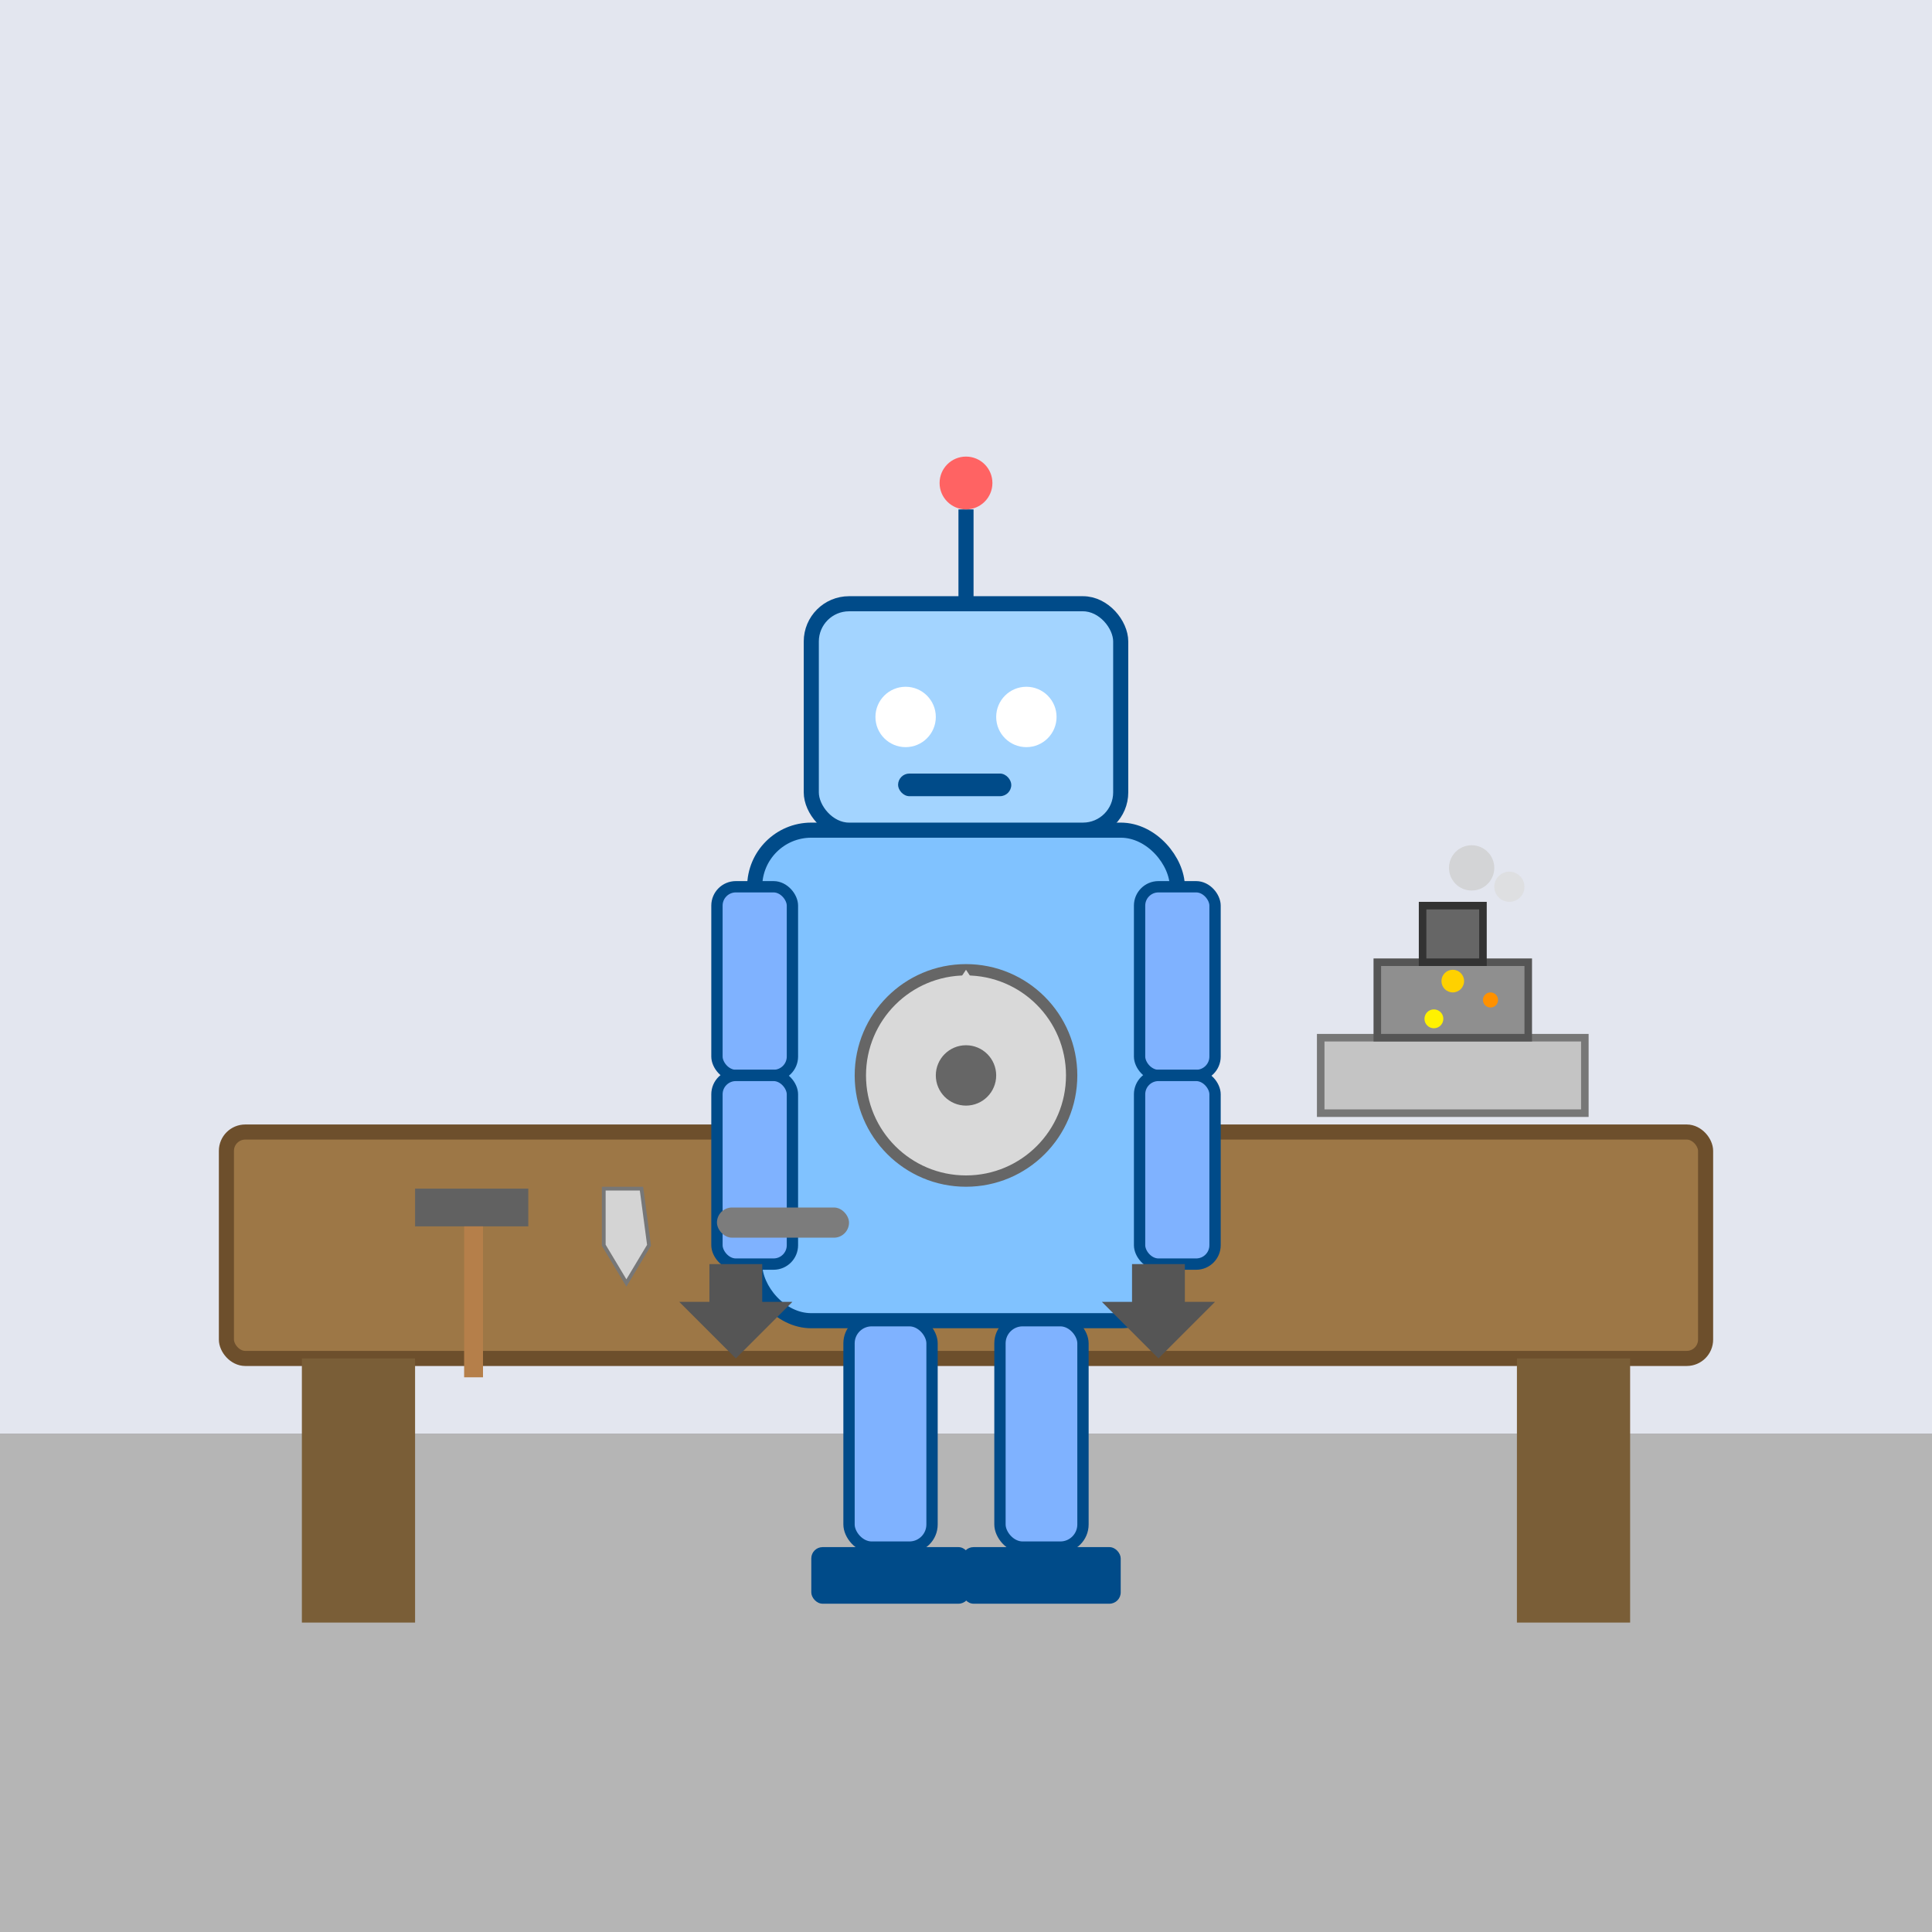 <!--

Generated by DrawGPT.
Free, open source, AI generated images in SVG, PNG, and HTML Canvas format.
https://drawgpt.ai

Created: 2025-05-13T13:58:37+00:00
-->
<svg id="svg_root" class="canvas" xmlns="http://www.w3.org/2000/svg" 
     xmlns:xlink="http://www.w3.org/1999/xlink"
     width="512" height="512" viewBox="0 0 512 512">
  <rect x="0" y="0" width="512" height="512" fill="#808080" stroke="none"/>
  <title>Busy Bot Builder</title>
  <desc>This mechanical maestro hammers away—he’s nuts, bolts, and a whole lot of gigabytes!</desc>

  <!-- BACKGROUND -->
  <rect id="wall1" class="wall" x="0" y="0" width="512" height="380" fill="#e3e6ef"/>
  <rect id="floor1" class="floor" x="0" y="380" width="512" height="132" fill="#b5b5b5"/>
  <rect id="table1" class="table" x="60" y="300" width="392" height="60" rx="5" ry="5" fill="#9d7746" stroke="#6d4f2c" stroke-width="4"/>
  <rect id="table_leg_left" class="table_leg" x="80" y="360" width="30" height="70" fill="#7a5e37"/>
  <rect id="table_leg_right" class="table_leg" x="402" y="360" width="30" height="70" fill="#7a5e37"/>

  <!-- ROBOT -->
  <g id="robot" class="robot">
    <!-- Robot Body -->
    <rect id="robot_body" class="robot_body" x="200" y="220" width="112" height="130" rx="15" ry="15" fill="#80c2ff" stroke="#004b89" stroke-width="4"/>
    
    <!-- Gears inside chest -->
    <g id="gear_group" class="gear_group" transform="translate(256 285)">
      <circle id="gear_ring" class="gear" r="28" fill="#d9d9d9" stroke="#666" stroke-width="3"/>
      <circle id="gear_hole" class="gear" r="8" fill="#666"/>
      <path id="gear_teeth" class="gear" d="M0,-28 L4,-22 L-4,-22 Z" fill="#d9d9d9">
        <animateTransform id="gear_spin" attributeName="transform"
                          attributeType="XML" type="rotate"
                          from="0" to="360" dur="5s" repeatCount="indefinite"/>
      </path>
    </g>
    
    <!-- Robot Head -->
    <rect id="robot_head" class="robot_head" x="215" y="160" width="82" height="60" rx="10" ry="10" fill="#a3d4ff" stroke="#004b89" stroke-width="4"/>
    <circle id="eye_left" class="eye" cx="240" cy="190" r="8" fill="#fff">
      <animate id="blink_left" attributeName="r" values="8;1;8" keyTimes="0;0.05;0.1" dur="5s" repeatCount="indefinite"/>
    </circle>
    <circle id="eye_right" class="eye" cx="272" cy="190" r="8" fill="#fff">
      <animate id="blink_right" attributeName="r" values="8;1;8" keyTimes="0;0.05;0.1" begin="0.25s" dur="5s" repeatCount="indefinite"/>
    </circle>
    <rect id="mouth" class="mouth" x="238" y="205" width="30" height="6" rx="3" ry="3" fill="#004b89"/>

    <!-- Robot Antenna -->
    <line id="antenna" class="antenna" x1="256" y1="160" x2="256" y2="135" stroke="#004b89" stroke-width="4"/>
    <circle id="antenna_ball" class="antenna_ball" cx="256" cy="128" r="7" fill="#ff6363">
      <animate attributeName="cy" values="128;120;128" dur="5s" repeatCount="indefinite"/>
    </circle>

    <!-- Arms -->
    <g id="arm_left" class="arm_left" transform="translate(200 235)">
      <rect id="upper_arm_left" class="arm_segment" x="-10" y="0" width="20" height="50" rx="5" ry="5" fill="#7fb2ff" stroke="#004b89" stroke-width="3"/>
      <rect id="lower_arm_left" class="arm_segment" x="-10" y="50" width="20" height="50" rx="5" ry="5" fill="#7fb2ff" stroke="#004b89" stroke-width="3"/>
      <polygon id="claw_left" class="claw" points="-12,100 -12,110 -20,110 -5,125 10,110 2,110 2,100" fill="#555"/>
      <!-- Arm swing -->
      <animateTransform id="arm_swing_left" attributeName="transform" attributeType="XML" type="rotate"
                        values="-20 0 0;20 0 0;-20 0 0" keyTimes="0;0.5;1"
                        dur="5s" repeatCount="indefinite"/>
    </g>

    <g id="arm_right" class="arm_right" transform="translate(312 235)">
      <rect id="upper_arm_right" class="arm_segment" x="-10" y="0" width="20" height="50" rx="5" ry="5" fill="#7fb2ff" stroke="#004b89" stroke-width="3"/>
      <rect id="lower_arm_right" class="arm_segment" x="-10" y="50" width="20" height="50" rx="5" ry="5" fill="#7fb2ff" stroke="#004b89" stroke-width="3"/>
      <polygon id="claw_right" class="claw" points="-12,100 -12,110 -20,110 -5,125 10,110 2,110 2,100" fill="#555"/>
    </g>

    <!-- Legs -->
    <rect id="leg_left" class="leg" x="225" y="350" width="22" height="60" rx="6" ry="6" fill="#7fb2ff" stroke="#004b89" stroke-width="3"/>
    <rect id="leg_right" class="leg" x="265" y="350" width="22" height="60" rx="6" ry="6" fill="#7fb2ff" stroke="#004b89" stroke-width="3"/>
    <rect id="foot_left" class="foot" x="215" y="410" width="42" height="15" rx="3" ry="3" fill="#004b89"/>
    <rect id="foot_right" class="foot" x="255" y="410" width="42" height="15" rx="3" ry="3" fill="#004b89"/>
  </g>

  <!-- OBJECT BEING BUILT -->
  <g id="project" class="project">
    <rect id="project_base" class="project_part" x="350" y="275" width="70" height="20" fill="#c4c4c4" stroke="#777" stroke-width="2"/>
    <rect id="project_mid" class="project_part" x="365" y="255" width="40" height="20" fill="#8f8f8f" stroke="#555" stroke-width="2"/>
    <rect id="project_top" class="project_part" x="377" y="240" width="16" height="15" fill="#666" stroke="#333" stroke-width="2"/>
  </g>

  <!-- Sparks -->
  <g id="sparks" class="sparks">
    <circle id="spark1" class="spark" cx="385" cy="260" r="3" fill="#ffd100">
      <animate attributeName="opacity" values="1;0;1" dur="5s" repeatCount="indefinite"/>
    </circle>
    <circle id="spark2" class="spark" cx="395" cy="265" r="2" fill="#ff9100">
      <animate attributeName="opacity" values="0;1;0" dur="5s" repeatCount="indefinite"/>
    </circle>
    <circle id="spark3" class="spark" cx="380" cy="270" r="2.5" fill="#fff200">
      <animate attributeName="opacity" values="1;0;1" dur="5s" begin="0.2s" repeatCount="indefinite"/>
    </circle>
  </g>

  <!-- Tools on the table -->
  <g id="tools" class="tools">
    <rect id="hammer_head" class="tool" x="110" y="315" width="30" height="10" fill="#616161"/>
    <rect id="hammer_handle" class="tool" x="123" y="325" width="5" height="40" fill="#b57f4a"/>
    <polygon id="screwdriver" class="tool" points="160,315 170,315 172,330 166,340 160,330" fill="#d4d4d4" stroke="#777" stroke-width="1"/>
    <rect id="wrench" class="tool" x="190" y="320" width="35" height="8" rx="4" ry="4" fill="#7c7c7c"/>
  </g>

  <!-- Rising smoke -->
  <g id="smoke" class="smoke">
    <circle id="smoke1" class="smoke_puff" cx="390" cy="230" r="6" fill="#cfcfcf" opacity="0.8">
      <animate attributeName="cy" values="230;200;230" dur="5s" repeatCount="indefinite"/>
      <animate attributeName="opacity" values="0.8;0;0.8" dur="5s" repeatCount="indefinite"/>
    </circle>
    <circle id="smoke2" class="smoke_puff" cx="400" cy="235" r="4" fill="#dcdcdc" opacity="0.7">
      <animate attributeName="cy" values="235;205;235" dur="5s" begin="0.3s" repeatCount="indefinite"/>
      <animate attributeName="opacity" values="0.7;0;0.7" dur="5s" begin="0.3s" repeatCount="indefinite"/>
    </circle>
  </g>
</svg>